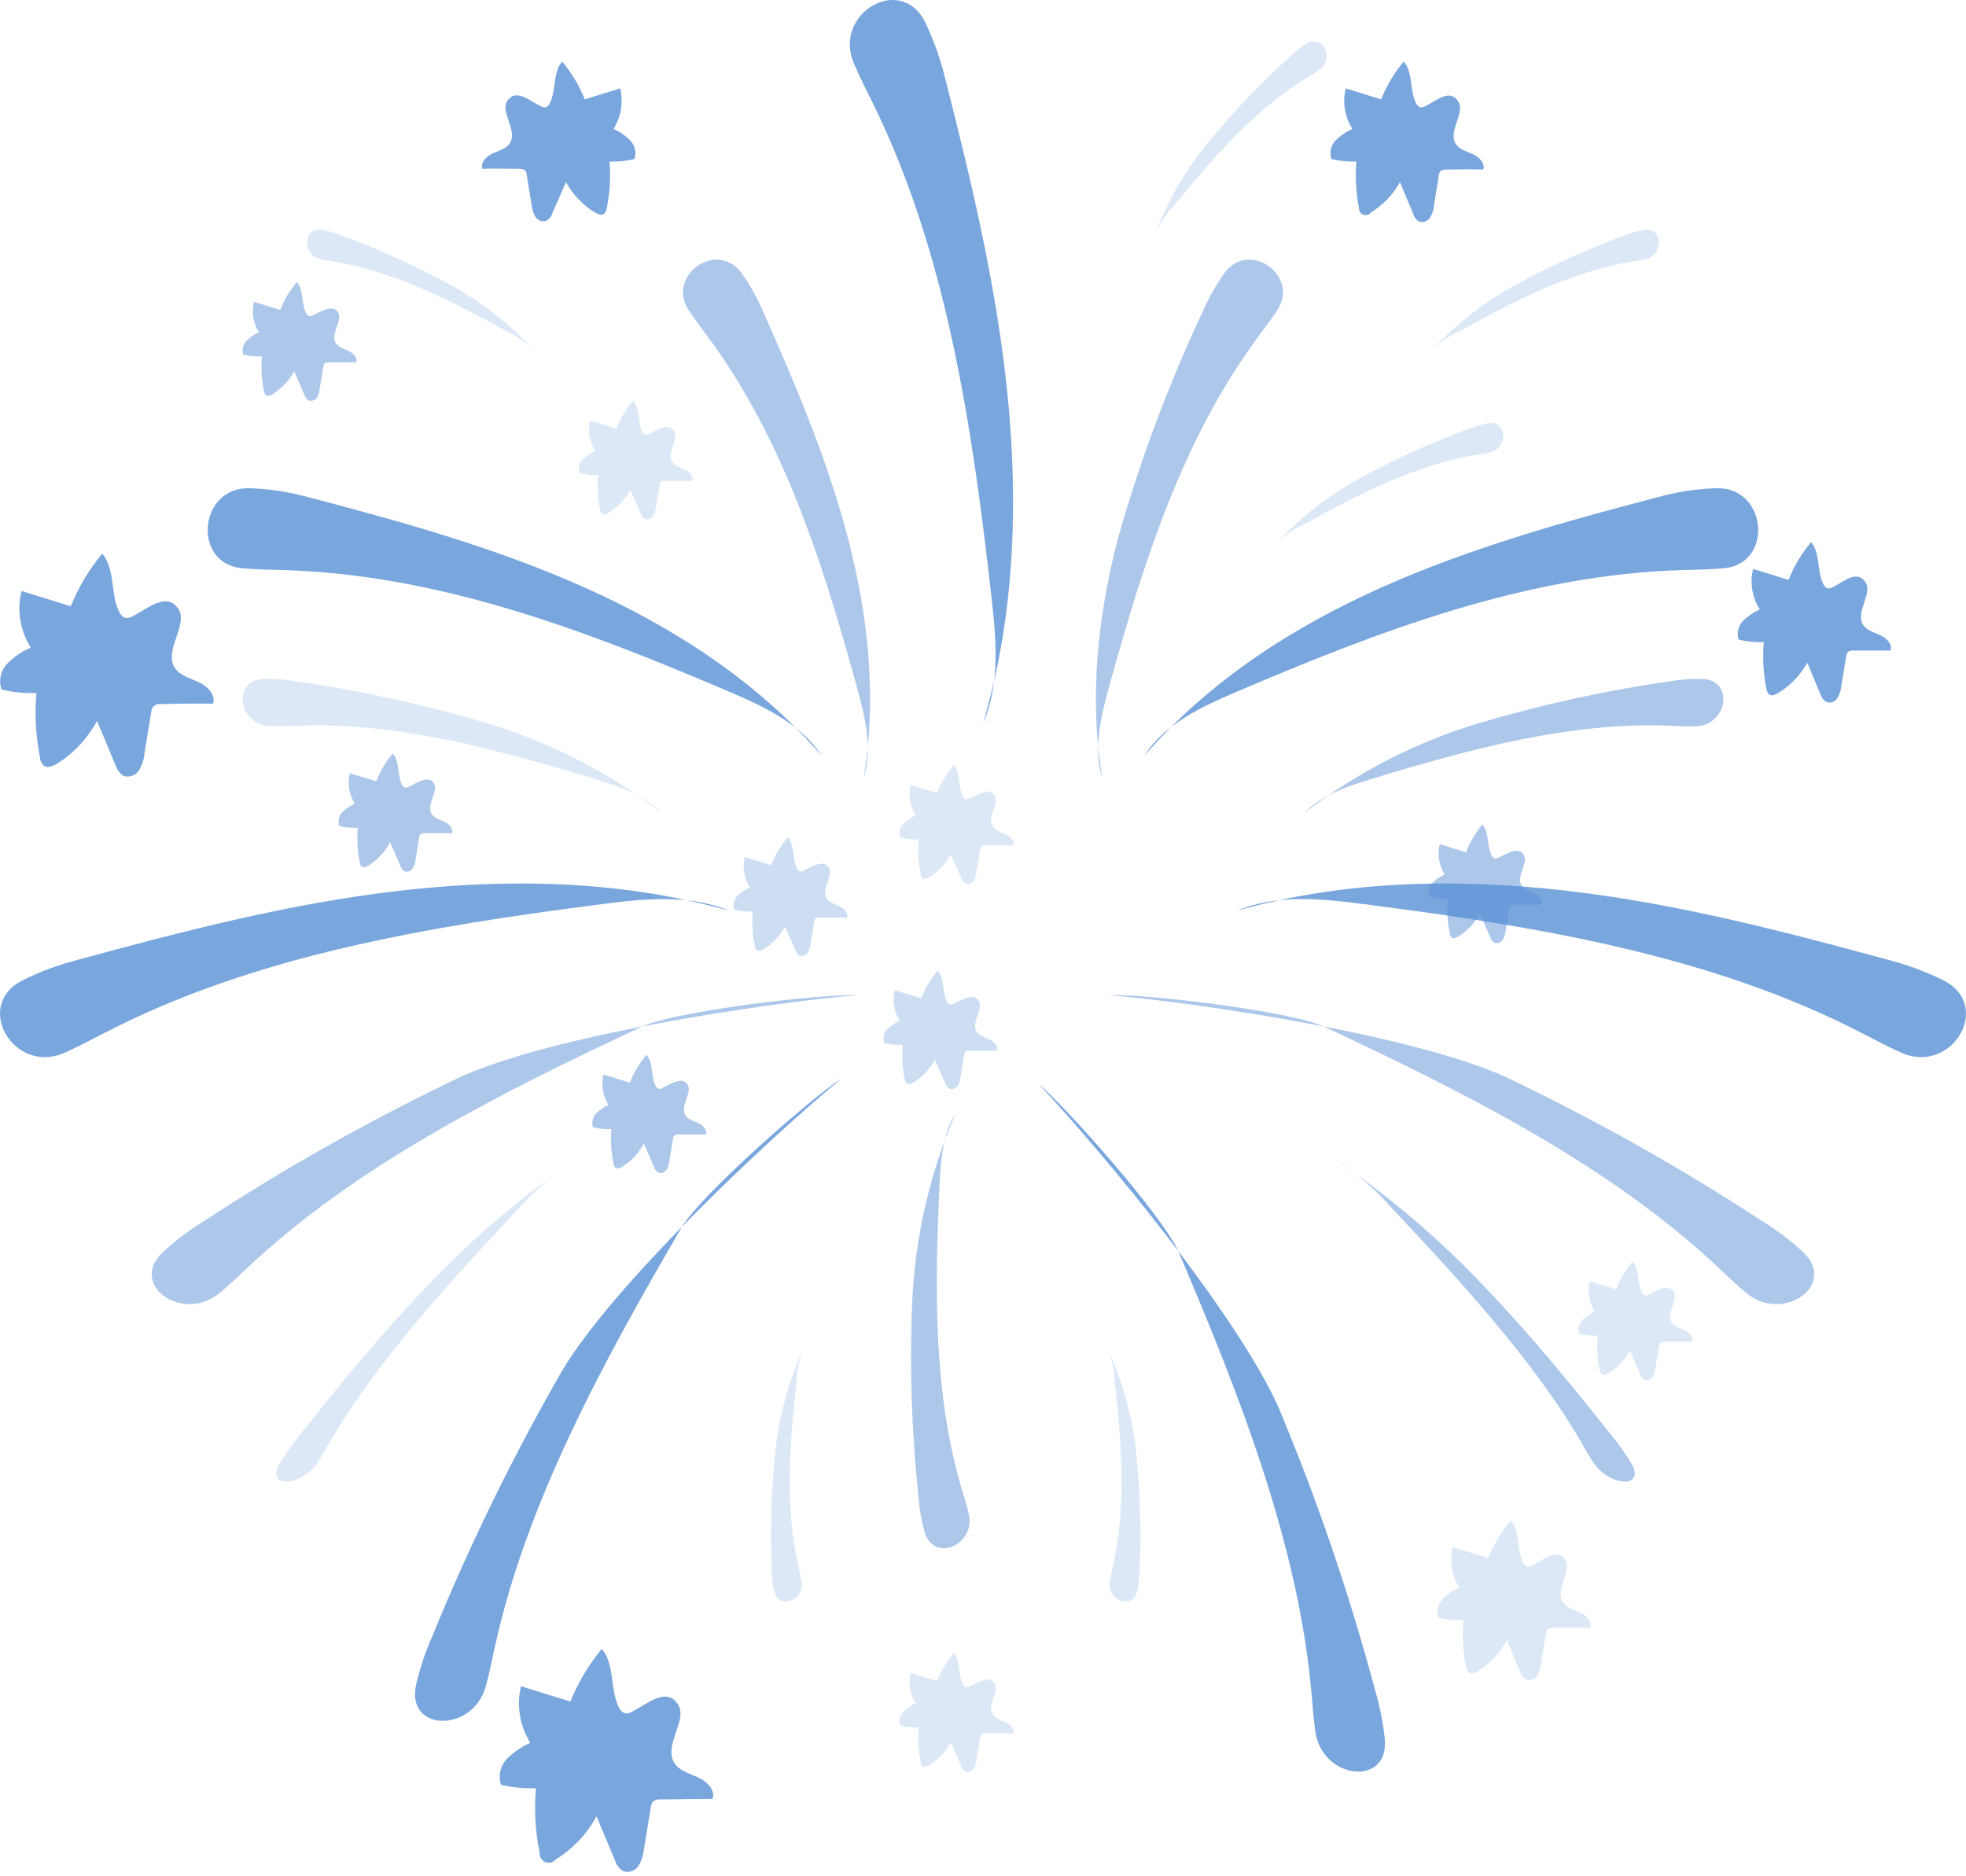 <svg width="284" height="271" viewBox="0 0 284 271" fill="none" xmlns="http://www.w3.org/2000/svg">
<g opacity="0.8">
<path opacity="0.5" d="M107.109 39.441C103.545 34.588 96.184 39.837 99.513 44.852C100.378 46.157 101.331 47.433 102.24 48.65C113.194 63.43 118.869 81.393 123.751 99.15C124.954 103.549 126.112 108.153 124.749 112.464C126.714 100.924 125.438 89.003 122.476 77.698C119.514 66.392 114.924 55.556 110.173 44.867C109.345 42.956 108.318 41.137 107.109 39.441Z" fill="#3075CB"/>
<path opacity="0.8" d="M36.02 70.542C28.689 70.322 27.691 81.525 35.052 82.111C36.988 82.273 38.923 82.317 40.786 82.361C63.411 82.977 84.776 91.159 105.378 99.957C110.422 102.112 115.642 104.546 118.677 109.18C109.41 98.432 97.195 90.557 84.218 84.78C71.241 79.003 57.399 75.19 43.572 71.583C41.099 70.966 38.568 70.616 36.02 70.542Z" fill="#3075CB"/>
<path opacity="0.2" d="M38.06 98.094C33.397 98.27 34.453 104.898 39.145 104.942C40.377 104.942 41.608 104.942 42.782 104.854C57.049 104.268 71.668 108.212 85.848 112.538C89.338 113.608 93.003 114.811 95.54 117.421C88.008 111.608 79.475 107.225 70.363 104.488C61.391 101.818 52.236 99.804 42.972 98.461C41.351 98.178 39.706 98.055 38.06 98.094Z" fill="#3075CB"/>
<path opacity="0.5" d="M133.574 221.384C134.894 225.871 141.053 223.202 139.924 218.642C139.63 217.439 139.279 216.266 138.941 215.152C134.836 201.456 135.026 186.324 135.701 171.514C135.877 167.877 136.126 164.021 138.017 160.912C134.259 169.65 132.137 179.004 131.756 188.508C131.39 197.865 131.709 207.235 132.709 216.545C132.836 218.182 133.125 219.804 133.574 221.384Z" fill="#3075CB"/>
<path opacity="0.2" d="M46.565 33.224C43.765 32.725 43.545 36.816 46.345 37.447C47.078 37.608 47.812 37.725 48.53 37.843C57.123 39.309 65.349 43.532 73.267 47.916C75.308 48.846 77.086 50.267 78.443 52.052C74.677 47.63 70.135 43.933 65.041 41.142C60.024 38.407 54.814 36.04 49.454 34.06C48.521 33.686 47.553 33.406 46.565 33.224Z" fill="#3075CB"/>
<path opacity="0.8" d="M3.19 141.674C-3.936 145.34 2.09 155.413 9.407 152.07C11.328 151.205 13.19 150.223 14.979 149.299C36.769 137.993 62.063 133.829 86.961 130.632C93.061 129.841 99.572 129.166 105.232 131.571C89.821 127.172 73.427 126.879 57.576 128.711C41.725 130.544 26.314 134.577 11.049 138.727C8.334 139.433 5.7 140.421 3.19 141.674Z" fill="#3075CB"/>
<path opacity="0.5" d="M23.558 180.883C18.425 185.649 26.49 191.294 31.798 186.749C33.265 185.546 34.541 184.285 35.831 183.083C51.433 168.42 72.064 157.994 92.607 148.39C97.651 146.029 118.4 143.624 123.943 143.756C109.47 145.046 79.953 149.621 66.756 155.487C53.872 161.61 41.418 168.601 29.482 176.411C27.368 177.708 25.384 179.206 23.558 180.883Z" fill="#3075CB"/>
<path opacity="0.8" d="M60.099 243.452C58.633 250.3 68.384 250.388 70.202 243.555C70.671 241.78 71.052 239.977 71.419 238.261C75.935 217.322 86.977 197.013 98.414 177.423C101.229 172.628 116.934 158.845 121.567 155.809C110.394 165.091 88.648 185.62 81.229 197.996C74.113 210.366 67.838 223.201 62.445 236.413C61.44 238.679 60.655 241.036 60.099 243.452Z" fill="#3075CB"/>
<path opacity="0.8" d="M133.649 3.223C130.159 -3.889 120.188 1.962 123.385 9.249C124.221 11.17 125.144 13.033 126.039 14.807C136.772 36.553 140.468 61.729 143.239 86.393C143.913 92.449 144.485 98.916 142.022 104.488C146.523 89.282 147.125 73.035 145.57 57.301C144.016 41.567 140.336 26.23 136.464 11.038C135.793 8.345 134.849 5.726 133.649 3.223Z" fill="#3075CB"/>
<path opacity="0.8" d="M78.076 15.335C78.259 15.442 78.466 15.502 78.677 15.511C79.059 15.511 79.337 15.115 79.499 14.763C80.364 12.871 79.865 10.364 81.214 8.897C82.581 10.532 83.679 12.373 84.469 14.352L89.587 12.769C89.826 13.761 89.863 14.792 89.697 15.799C89.531 16.807 89.164 17.77 88.619 18.634C89.517 19.025 90.333 19.582 91.024 20.276C91.37 20.622 91.613 21.058 91.724 21.535C91.836 22.012 91.811 22.511 91.654 22.974C90.475 23.264 89.261 23.388 88.047 23.341C88.238 25.592 88.105 27.858 87.651 30.071C87.639 30.235 87.594 30.395 87.519 30.542C87.443 30.688 87.338 30.817 87.212 30.922C86.845 31.156 86.346 30.922 85.965 30.716C84.204 29.641 82.753 28.125 81.757 26.317L79.806 30.76C79.672 31.233 79.37 31.64 78.956 31.904C78.666 32.002 78.351 32.001 78.061 31.9C77.772 31.799 77.524 31.604 77.358 31.347C77.044 30.825 76.854 30.238 76.801 29.631L76.082 25.232C76.074 25.007 75.991 24.79 75.847 24.616C75.633 24.454 75.367 24.376 75.1 24.397C73.281 24.397 71.478 24.323 69.674 24.397C69.366 23.444 70.319 22.549 71.243 22.138C72.167 21.728 73.267 21.435 73.736 20.54C74.674 18.707 72.27 16.141 73.267 14.587C74.528 12.725 76.493 14.543 78.076 15.335Z" fill="#3075CB"/>
<path opacity="0.5" d="M176.891 39.441C180.454 34.588 187.8 39.837 184.487 44.852C183.607 46.157 182.668 47.433 181.759 48.65C170.806 63.43 165.131 81.393 160.233 99.15C159.031 103.549 157.873 108.153 159.251 112.464C157.286 100.924 158.562 89.003 161.524 77.698C164.718 66.438 168.828 55.457 173.812 44.867C174.651 42.958 175.683 41.14 176.891 39.441Z" fill="#3075CB"/>
<path opacity="0.8" d="M247.965 70.542C255.296 70.322 256.293 81.525 248.932 82.111C247.012 82.273 245.061 82.317 243.214 82.361C220.574 82.977 199.224 91.159 178.622 99.957C173.578 102.112 168.27 104.546 165.322 109.18C174.589 98.432 186.789 90.557 199.781 84.78C212.773 79.003 226.585 75.19 240.428 71.583C242.895 70.967 245.422 70.618 247.965 70.542Z" fill="#3075CB"/>
<path opacity="0.5" d="M245.926 98.094C250.604 98.27 249.548 104.898 244.856 104.942C243.624 104.942 242.393 104.942 241.22 104.854C226.938 104.268 212.333 108.212 198.153 112.538C194.664 113.608 190.983 114.81 188.461 117.421C195.993 111.608 204.526 107.225 213.638 104.488C222.61 101.818 231.765 99.804 241.029 98.461C242.645 98.178 244.286 98.055 245.926 98.094Z" fill="#3075CB"/>
<path opacity="0.2" d="M237.437 33.224C240.237 32.725 240.457 36.816 237.657 37.447C236.923 37.608 236.19 37.725 235.472 37.843C226.879 39.309 218.638 43.532 210.72 47.916C208.684 48.846 206.91 50.267 205.559 52.052C209.32 47.63 213.857 43.933 218.946 41.142C223.97 38.41 229.184 36.043 234.548 34.06C235.481 33.686 236.448 33.406 237.437 33.224Z" fill="#3075CB"/>
<path opacity="0.2" d="M164.281 229.888C163.651 232.674 159.795 231.281 160.308 228.422C160.44 227.689 160.616 226.956 160.777 226.252C162.727 217.747 162.023 208.539 161.026 199.535C160.949 197.295 160.32 195.109 159.193 193.171C161.831 198.347 163.496 203.964 164.106 209.741C164.693 215.43 164.865 221.154 164.619 226.868C164.611 227.884 164.498 228.896 164.281 229.888Z" fill="#3075CB"/>
<path opacity="0.5" d="M235.632 211.398C237.832 215.122 232.436 214.858 230.06 211.149C229.444 210.166 228.872 209.184 228.33 208.216C221.643 196.837 211.482 185.605 201.232 174.74C198.809 171.919 195.977 169.477 192.83 167.496C200.829 172.941 208.205 179.25 214.825 186.309C221.394 193.186 227.201 200.356 232.89 207.497C233.889 208.736 234.805 210.039 235.632 211.398Z" fill="#3075CB"/>
<path opacity="0.2" d="M40.42 211.398C38.221 215.122 43.617 214.858 45.978 211.149C46.608 210.166 47.18 209.184 47.723 208.216C54.409 196.837 64.571 185.605 74.82 174.74C77.24 171.915 80.073 169.473 83.223 167.496C75.221 172.938 67.844 179.247 61.228 186.309C54.658 193.186 48.837 200.356 43.163 207.497C42.164 208.736 41.248 210.039 40.42 211.398Z" fill="#3075CB"/>
<path opacity="0.2" d="M111.815 229.888C112.446 232.674 116.302 231.281 115.789 228.422C115.657 227.689 115.481 226.956 115.32 226.252C113.37 217.747 114.073 208.539 115.071 199.535C115.148 197.295 115.777 195.109 116.903 193.171C114.266 198.347 112.601 203.964 111.991 209.741C111.403 215.43 111.232 221.154 111.478 226.868C111.485 227.884 111.599 228.896 111.815 229.888Z" fill="#3075CB"/>
<path opacity="0.2" d="M214.942 61.143C217.743 60.659 217.963 64.75 215.162 65.366C214.429 65.527 213.696 65.659 212.978 65.776C204.385 67.243 196.159 71.451 188.226 75.836C186.191 76.775 184.419 78.2 183.064 79.985C186.823 75.555 191.366 71.857 196.467 69.076C201.481 66.335 206.691 63.968 212.054 61.993C212.986 61.615 213.954 61.33 214.942 61.143Z" fill="#3075CB"/>
<path opacity="0.2" d="M188.708 6.317C191.128 4.85 192.858 8.531 190.483 10.159C189.867 10.569 189.222 10.965 188.62 11.346C181.186 15.921 175.13 22.901 169.426 29.925C167.876 31.546 166.761 33.534 166.186 35.702C168.015 30.189 170.843 25.059 174.529 20.57C178.156 16.152 182.106 12.011 186.348 8.179C187.072 7.483 187.862 6.859 188.708 6.317Z" fill="#3075CB"/>
<path opacity="0.8" d="M280.809 141.674C287.936 145.34 281.909 155.413 274.592 152.07C272.671 151.205 270.795 150.223 269.02 149.299C247.231 137.993 221.922 133.829 197.038 130.632C190.938 129.841 184.428 129.166 178.768 131.571C194.164 127.172 210.572 126.879 226.423 128.711C242.274 130.544 257.685 134.577 272.95 138.727C275.664 139.436 278.298 140.423 280.809 141.674Z" fill="#3075CB"/>
<path opacity="0.5" d="M260.443 180.883C265.561 185.649 257.511 191.294 252.188 186.749C250.722 185.546 249.446 184.285 248.17 183.083C232.554 168.42 211.923 157.994 191.394 148.39C186.35 146.029 165.587 143.624 160.059 143.756C174.531 145.046 204.049 149.621 217.245 155.487C230.134 161.609 242.593 168.6 254.534 176.411C256.643 177.709 258.622 179.206 260.443 180.883Z" fill="#3075CB"/>
<path opacity="0.8" d="M200.044 251.267C200.674 258.232 190.938 257.133 190 250.109C189.75 248.276 189.604 246.428 189.457 244.684C187.595 223.348 179.193 201.823 170.292 180.957C168.107 175.839 154.25 160.208 150.027 156.601C159.954 167.217 178.958 190.327 184.765 203.524C190.278 216.681 194.892 230.198 198.578 243.98C199.292 246.358 199.783 248.798 200.044 251.267Z" fill="#3075CB"/>
<path opacity="0.8" d="M205.91 15.335C205.727 15.442 205.52 15.502 205.309 15.511C204.913 15.511 204.649 15.115 204.487 14.763C203.608 12.871 204.121 10.364 202.772 8.897C201.405 10.532 200.307 12.373 199.516 14.352L194.399 12.769C194.157 13.761 194.118 14.792 194.284 15.8C194.45 16.808 194.819 17.772 195.367 18.634C194.465 19.025 193.644 19.582 192.947 20.276C192.606 20.626 192.369 21.063 192.26 21.539C192.151 22.015 192.176 22.511 192.331 22.974C193.511 23.265 194.725 23.388 195.939 23.341C195.75 25.591 195.878 27.857 196.32 30.071C196.308 30.274 196.361 30.475 196.471 30.646C196.582 30.816 196.743 30.947 196.933 31.019C197.123 31.091 197.331 31.1 197.527 31.046C197.722 30.992 197.895 30.876 198.021 30.716C199.782 29.641 201.233 28.125 202.229 26.317L204.135 30.863C204.264 31.338 204.568 31.747 204.986 32.007C205.274 32.107 205.587 32.106 205.875 32.005C206.163 31.903 206.407 31.708 206.57 31.45C206.894 30.931 207.09 30.343 207.141 29.734L207.845 25.335C207.866 25.11 207.952 24.895 208.094 24.719C208.309 24.557 208.575 24.479 208.842 24.499C210.646 24.499 212.464 24.426 214.268 24.499C214.576 23.546 213.608 22.652 212.684 22.241C211.76 21.831 210.675 21.537 210.206 20.643C209.268 18.81 211.672 16.244 210.661 14.69C209.473 12.725 207.508 14.543 205.91 15.335Z" fill="#3075CB"/>
<path opacity="0.2" d="M221.365 226.164C221.182 226.271 220.975 226.331 220.764 226.34C220.368 226.34 220.104 225.944 219.942 225.592C219.077 223.7 219.576 221.193 218.227 219.653C216.86 221.288 215.762 223.129 214.971 225.108L209.854 223.524C209.615 224.517 209.578 225.548 209.744 226.555C209.91 227.562 210.277 228.526 210.822 229.39C209.924 229.781 209.108 230.338 208.417 231.032C208.071 231.381 207.829 231.82 207.717 232.299C207.606 232.778 207.63 233.279 207.787 233.745C208.968 234.023 210.181 234.141 211.394 234.097C211.203 236.348 211.336 238.614 211.79 240.827C211.802 240.991 211.847 241.151 211.922 241.297C211.998 241.444 212.102 241.573 212.229 241.678C212.596 241.927 213.095 241.678 213.476 241.472C215.247 240.377 216.698 238.834 217.684 237L219.59 241.56C219.729 242.027 220.031 242.427 220.441 242.689C220.73 242.789 221.043 242.79 221.333 242.691C221.622 242.593 221.871 242.402 222.039 242.147C222.351 241.618 222.541 241.027 222.596 240.417L223.315 236.018C223.323 235.792 223.406 235.576 223.55 235.402C223.764 235.24 224.03 235.161 224.297 235.182C226.101 235.182 227.919 235.182 229.723 235.182C230.031 234.214 229.078 233.319 228.154 232.924C227.23 232.528 226.13 232.205 225.661 231.311C224.723 229.478 227.127 226.912 226.13 225.357C224.972 223.554 222.948 225.372 221.365 226.164Z" fill="#3075CB"/>
<path opacity="0.8" d="M264.754 84.839C264.567 84.948 264.355 85.008 264.138 85.015C263.757 85.015 263.493 84.619 263.332 84.267C262.452 82.375 262.95 79.868 261.616 78.328C260.253 79.965 259.154 81.806 258.361 83.783L253.243 82.2C253.001 83.192 252.962 84.223 253.128 85.231C253.295 86.239 253.663 87.203 254.211 88.065C253.31 88.458 252.489 89.014 251.792 89.707C251.451 90.06 251.213 90.499 251.102 90.976C250.991 91.454 251.011 91.953 251.161 92.42C252.346 92.705 253.565 92.823 254.783 92.772C254.594 95.022 254.723 97.288 255.164 99.502C255.195 99.832 255.353 100.137 255.604 100.353C255.985 100.602 256.469 100.353 256.85 100.147C258.618 99.075 260.074 97.558 261.074 95.748L262.965 100.294C263.104 100.76 263.406 101.161 263.816 101.423C264.104 101.528 264.419 101.531 264.71 101.433C265.001 101.334 265.249 101.139 265.414 100.881C265.736 100.356 265.932 99.763 265.986 99.15L266.69 94.825C266.712 94.602 266.793 94.39 266.924 94.209C267.144 94.047 267.414 93.969 267.687 93.989C269.485 93.989 271.289 93.989 273.097 93.989C273.42 93.021 272.452 92.126 271.528 91.731C270.605 91.335 269.505 91.012 269.05 90.118C268.112 88.285 270.517 85.719 269.505 84.164C268.303 82.229 266.323 84.047 264.754 84.839Z" fill="#3075CB"/>
<path opacity="0.8" d="M91.301 247.308C91.049 247.461 90.761 247.547 90.466 247.557C89.923 247.557 89.542 247.015 89.322 246.516C88.105 243.877 88.808 240.46 86.932 238.231C85.035 240.517 83.506 243.085 82.401 245.842L75.26 243.628C74.929 245.013 74.878 246.45 75.11 247.855C75.341 249.26 75.851 250.604 76.609 251.81C75.355 252.354 74.216 253.13 73.251 254.097C72.774 254.585 72.441 255.194 72.285 255.859C72.13 256.523 72.16 257.217 72.371 257.866C74.021 258.265 75.719 258.433 77.415 258.364C77.147 261.497 77.33 264.653 77.958 267.734C77.94 268.014 78.012 268.292 78.163 268.528C78.314 268.764 78.537 268.946 78.798 269.047C79.059 269.149 79.346 269.164 79.617 269.091C79.888 269.019 80.128 268.862 80.304 268.643C82.772 267.123 84.795 264.978 86.169 262.426L88.823 268.76C89.017 269.413 89.438 269.975 90.011 270.344C90.414 270.485 90.853 270.487 91.257 270.348C91.661 270.21 92.007 269.94 92.24 269.582C92.674 268.848 92.939 268.026 93.017 267.177L94.014 261.136C94.029 260.825 94.142 260.527 94.337 260.285C94.639 260.057 95.015 259.948 95.392 259.977C97.915 259.977 100.437 259.889 102.944 259.904C103.384 258.569 102.035 257.323 100.759 256.766C99.483 256.209 97.944 255.769 97.299 254.522C95.979 251.971 99.381 248.422 97.929 246.238C96.243 243.672 93.501 246.208 91.301 247.308Z" fill="#3075CB"/>
<path opacity="0.8" d="M19.143 89.047C18.887 89.207 18.593 89.293 18.292 89.296C17.764 89.296 17.383 88.754 17.149 88.27C15.946 85.631 16.635 82.214 14.773 79.985C12.869 82.269 11.335 84.837 10.227 87.596L3.101 85.381C2.763 86.766 2.708 88.204 2.94 89.61C3.172 91.016 3.685 92.361 4.45 93.564C3.198 94.104 2.059 94.875 1.092 95.836C0.613 96.326 0.278 96.938 0.123 97.605C-0.033 98.272 -0.002 98.969 0.212 99.62C1.862 100.02 3.56 100.188 5.257 100.118C4.992 103.251 5.17 106.405 5.785 109.488C5.799 109.718 5.861 109.942 5.967 110.147C6.073 110.351 6.221 110.531 6.4 110.676C6.928 111.013 7.603 110.676 8.145 110.397C10.614 108.871 12.637 106.722 14.011 104.165L16.665 110.5C16.858 111.152 17.273 111.718 17.838 112.098C18.243 112.232 18.681 112.229 19.084 112.088C19.487 111.948 19.833 111.678 20.067 111.321C20.51 110.59 20.78 109.767 20.858 108.916L21.841 102.889C21.866 102.579 21.984 102.283 22.178 102.039C22.477 101.803 22.855 101.693 23.234 101.731C25.741 101.658 28.263 101.643 30.785 101.658C31.211 100.323 29.876 99.077 28.586 98.505C27.296 97.933 25.771 97.523 25.125 96.276C23.82 93.725 27.208 90.176 25.771 87.977C24.084 85.425 21.342 87.948 19.143 89.047Z" fill="#3075CB"/>
<path opacity="0.2" d="M238.169 187.057C238.036 187.136 237.885 187.181 237.73 187.189C237.436 187.189 237.246 186.895 237.114 186.631C236.469 185.165 236.85 183.42 235.853 182.232C234.844 183.447 234.033 184.813 233.448 186.279L229.65 185.106C229.461 185.85 229.428 186.624 229.552 187.381C229.675 188.137 229.953 188.861 230.369 189.505C229.701 189.795 229.094 190.208 228.58 190.722C228.331 190.983 228.157 191.306 228.077 191.657C227.997 192.008 228.014 192.374 228.125 192.717C228.997 192.934 229.896 193.028 230.794 192.995C230.649 194.658 230.748 196.332 231.087 197.966C231.096 198.087 231.129 198.206 231.184 198.314C231.24 198.422 231.316 198.519 231.41 198.597C231.562 198.658 231.729 198.677 231.892 198.651C232.055 198.625 232.207 198.556 232.333 198.45C233.642 197.637 234.714 196.494 235.442 195.136L236.908 198.509C237.009 198.855 237.233 199.153 237.539 199.344C237.752 199.424 237.987 199.428 238.203 199.356C238.419 199.284 238.604 199.14 238.727 198.949C238.96 198.561 239.101 198.124 239.137 197.673L239.665 194.462C239.676 194.296 239.738 194.137 239.841 194.007C240.005 193.895 240.2 193.838 240.398 193.846L244.416 193.846C244.651 193.142 243.932 192.482 243.258 192.174C242.583 191.866 241.791 191.661 241.41 190.986C240.721 189.637 242.524 187.76 241.747 186.587C240.97 185.414 239.284 186.47 238.169 187.057Z" fill="#3075CB"/>
<path opacity="0.2" d="M140.086 243.657C139.945 243.73 139.79 243.775 139.632 243.789C139.493 243.755 139.365 243.685 139.26 243.588C139.154 243.49 139.076 243.368 139.031 243.232C138.385 241.839 138.752 240.021 137.77 238.833C136.757 240.047 135.94 241.413 135.35 242.88L131.567 241.707C131.379 242.45 131.346 243.224 131.47 243.981C131.593 244.738 131.871 245.461 132.285 246.106C131.618 246.39 131.011 246.798 130.496 247.308C130.243 247.569 130.065 247.893 129.982 248.247C129.899 248.602 129.915 248.971 130.027 249.317C130.904 249.537 131.808 249.626 132.711 249.581C132.568 251.248 132.662 252.926 132.989 254.567C133.015 254.81 133.13 255.035 133.312 255.197C133.59 255.373 133.957 255.197 134.236 255.051C135.55 254.239 136.627 253.096 137.359 251.737L138.825 255.109C138.925 255.456 139.15 255.754 139.456 255.945C139.671 256.018 139.905 256.017 140.12 255.943C140.335 255.869 140.519 255.725 140.643 255.535C140.877 255.147 141.018 254.71 141.054 254.259L141.582 251.062C141.593 250.896 141.655 250.738 141.758 250.608C141.915 250.483 142.115 250.425 142.315 250.446C143.649 250.446 144.984 250.446 146.333 250.446C146.553 249.743 145.849 249.083 145.16 248.775C144.471 248.467 143.693 248.247 143.327 247.587C142.623 246.238 144.427 244.346 143.664 243.188C142.902 242.03 141.259 243.071 140.086 243.657Z" fill="#3075CB"/>
<path opacity="0.5" d="M45.215 45.556C45.084 45.639 44.931 45.685 44.775 45.688C44.482 45.688 44.277 45.395 44.16 45.145C43.514 43.679 43.881 41.919 42.898 40.746C41.883 41.953 41.066 43.314 40.479 44.779L36.696 43.606C36.506 44.349 36.472 45.123 36.596 45.88C36.72 46.637 36.998 47.36 37.414 48.005C36.75 48.299 36.144 48.712 35.626 49.222C35.37 49.481 35.191 49.806 35.108 50.16C35.026 50.515 35.042 50.885 35.156 51.231C36.035 51.435 36.938 51.524 37.84 51.495C37.697 53.156 37.79 54.83 38.118 56.465C38.129 56.59 38.164 56.711 38.222 56.822C38.28 56.933 38.359 57.031 38.456 57.111C38.734 57.286 39.086 57.111 39.379 56.949C40.686 56.14 41.758 55.002 42.488 53.65L43.954 57.008C44.059 57.356 44.282 57.657 44.585 57.858C44.8 57.931 45.034 57.931 45.249 57.856C45.464 57.782 45.648 57.638 45.773 57.448C46.006 57.06 46.147 56.623 46.183 56.172L46.711 52.961C46.722 52.795 46.784 52.636 46.887 52.506C47.05 52.394 47.246 52.338 47.444 52.345C48.779 52.345 50.127 52.345 51.462 52.345C51.682 51.627 50.978 50.967 50.289 50.673C49.6 50.38 48.822 50.145 48.456 49.486C47.752 48.122 49.57 46.245 48.793 45.087C48.016 43.928 46.388 44.984 45.215 45.556Z" fill="#3075CB"/>
<path opacity="0.5" d="M95.701 157.187C95.571 157.275 95.417 157.321 95.261 157.319C94.967 157.319 94.777 157.026 94.659 156.777C94.014 155.311 94.381 153.551 93.384 152.378C92.38 153.596 91.57 154.961 90.979 156.425L87.181 155.252C87 155.996 86.97 156.769 87.093 157.525C87.216 158.28 87.491 159.003 87.9 159.651C87.238 159.944 86.637 160.356 86.126 160.868C85.87 161.127 85.691 161.452 85.609 161.806C85.526 162.161 85.542 162.531 85.656 162.877C86.531 163.081 87.428 163.17 88.325 163.141C88.187 164.803 88.285 166.477 88.618 168.112C88.626 168.235 88.659 168.356 88.714 168.467C88.769 168.578 88.847 168.676 88.941 168.757C89.219 168.933 89.586 168.757 89.865 168.596C91.189 167.767 92.272 166.604 93.003 165.223L94.469 168.581C94.566 168.933 94.791 169.236 95.099 169.431C95.313 169.506 95.545 169.506 95.758 169.431C95.971 169.357 96.152 169.212 96.272 169.021C96.511 168.634 96.657 168.197 96.698 167.745L97.226 164.534C97.231 164.367 97.293 164.206 97.402 164.079C97.563 163.963 97.76 163.906 97.959 163.918C99.293 163.918 100.627 163.918 101.962 163.918C102.196 163.199 101.493 162.54 100.803 162.246C100.114 161.953 99.337 161.718 98.971 161.059C98.267 159.695 100.07 157.818 99.308 156.66C98.545 155.501 96.874 156.616 95.701 157.187Z" fill="#3075CB"/>
<path opacity="0.5" d="M59.056 113.667C58.926 113.754 58.772 113.8 58.616 113.799C58.323 113.799 58.132 113.52 58.015 113.256C57.37 111.79 57.736 110.03 56.739 108.857C55.731 110.067 54.919 111.428 54.334 112.89L50.536 111.717C50.355 112.46 50.325 113.233 50.448 113.989C50.572 114.745 50.846 115.468 51.255 116.116C50.59 116.41 49.984 116.823 49.466 117.333C49.216 117.595 49.042 117.921 48.962 118.274C48.882 118.628 48.899 118.997 49.011 119.341C49.884 119.554 50.783 119.643 51.68 119.605C51.543 121.273 51.642 122.951 51.973 124.591C51.982 124.712 52.015 124.831 52.071 124.939C52.126 125.047 52.203 125.143 52.296 125.221C52.575 125.397 52.941 125.221 53.22 125.06C54.543 124.229 55.621 123.059 56.343 121.673L57.809 125.031C57.903 125.381 58.122 125.684 58.425 125.881C58.641 125.954 58.874 125.953 59.089 125.879C59.304 125.805 59.488 125.661 59.613 125.471C59.852 125.084 59.997 124.647 60.038 124.195L60.551 120.984C60.561 120.822 60.623 120.668 60.727 120.544C60.889 120.416 61.095 120.358 61.299 120.383C62.629 120.383 63.963 120.383 65.302 120.383C65.537 119.664 64.819 119.004 64.144 118.711C63.469 118.418 62.678 118.183 62.296 117.523C61.607 116.16 63.411 114.283 62.648 113.124C61.886 111.966 60.229 113.095 59.056 113.667Z" fill="#3075CB"/>
<path opacity="0.5" d="M216.453 123.916C216.323 124.004 216.17 124.05 216.013 124.048C215.72 124.048 215.529 123.755 215.412 123.506C214.767 122.04 215.133 120.28 214.136 119.107C213.145 120.32 212.348 121.681 211.776 123.139L207.978 121.966C207.796 122.71 207.766 123.483 207.89 124.239C208.013 124.995 208.287 125.718 208.696 126.365C208.032 126.66 207.426 127.072 206.907 127.582C206.657 127.845 206.483 128.17 206.403 128.524C206.323 128.878 206.34 129.246 206.453 129.591C207.327 129.795 208.224 129.884 209.122 129.855C208.983 131.518 209.082 133.191 209.415 134.826C209.423 134.95 209.455 135.071 209.511 135.181C209.566 135.292 209.643 135.391 209.737 135.471C210.016 135.647 210.383 135.471 210.661 135.31C211.971 134.5 213.047 133.363 213.784 132.011L215.251 135.369C215.348 135.721 215.573 136.024 215.881 136.219C216.095 136.291 216.326 136.289 216.538 136.215C216.751 136.141 216.932 135.998 217.054 135.808C217.293 135.422 217.439 134.985 217.48 134.533L218.008 131.321C218.014 131.157 218.07 130.998 218.169 130.867C218.337 130.753 218.538 130.696 218.741 130.706C220.075 130.706 221.409 130.706 222.744 130.706C222.978 129.987 222.26 129.327 221.585 129.034C220.911 128.741 220.119 128.506 219.738 127.846C219.049 126.483 220.852 124.606 220.09 123.447C219.327 122.289 217.641 123.345 216.453 123.916Z" fill="#3075CB"/>
<path opacity="0.2" d="M140.086 115.353C139.95 115.439 139.793 115.484 139.632 115.485C139.353 115.485 139.148 115.192 139.031 114.943C138.386 113.476 138.752 111.717 137.77 110.544C136.754 111.751 135.937 113.112 135.35 114.576L131.567 113.403C131.378 114.146 131.344 114.921 131.467 115.678C131.591 116.434 131.869 117.158 132.286 117.802C131.621 118.097 131.015 118.509 130.497 119.019C130.241 119.278 130.062 119.603 129.98 119.958C129.897 120.312 129.913 120.682 130.027 121.028C130.906 121.234 131.809 121.322 132.711 121.292C132.568 122.954 132.661 124.627 132.989 126.263C133.011 126.511 133.127 126.742 133.312 126.908C133.591 127.084 133.957 126.908 134.236 126.747C135.548 125.939 136.625 124.802 137.359 123.447L138.825 126.805C138.931 127.153 139.154 127.454 139.456 127.656C139.671 127.729 139.905 127.728 140.12 127.653C140.335 127.579 140.519 127.436 140.644 127.245C140.877 126.857 141.018 126.421 141.054 125.969L141.582 122.758C141.593 122.592 141.655 122.434 141.758 122.304C141.922 122.191 142.117 122.135 142.315 122.142C143.65 122.142 144.984 122.142 146.333 122.142C146.553 121.424 145.849 120.764 145.16 120.471C144.471 120.177 143.694 119.943 143.327 119.283C142.623 117.919 144.427 116.042 143.664 114.884C142.902 113.726 141.259 114.781 140.086 115.353Z" fill="#3075CB"/>
<path opacity="0.3" d="M116.112 125.779C115.982 125.866 115.829 125.912 115.673 125.911C115.379 125.911 115.189 125.618 115.071 125.368C114.426 123.902 114.793 122.142 113.796 120.969C112.784 122.177 111.972 123.538 111.391 125.002L107.593 123.829C107.411 124.573 107.381 125.345 107.505 126.101C107.628 126.857 107.903 127.58 108.312 128.228C107.647 128.522 107.041 128.935 106.523 129.445C106.273 129.707 106.098 130.033 106.018 130.386C105.938 130.74 105.955 131.109 106.068 131.453C106.942 131.658 107.839 131.747 108.737 131.717C108.598 133.38 108.697 135.054 109.03 136.688C109.038 136.812 109.07 136.933 109.126 137.044C109.181 137.155 109.258 137.253 109.353 137.333C109.631 137.509 109.998 137.333 110.276 137.172C111.586 136.362 112.663 135.225 113.4 133.873L114.866 137.231C114.963 137.583 115.188 137.886 115.497 138.081C115.71 138.153 115.941 138.152 116.154 138.077C116.366 138.003 116.548 137.86 116.67 137.671C116.908 137.284 117.054 136.847 117.095 136.395L117.623 133.184C117.629 133.019 117.685 132.861 117.784 132.729C117.951 132.612 118.154 132.56 118.356 132.583C119.695 132.583 121.03 132.583 122.359 132.583C122.594 131.864 121.875 131.204 121.201 130.911C120.526 130.618 119.734 130.383 119.353 129.723C118.664 128.36 120.467 126.483 119.705 125.324C118.942 124.166 117.286 125.207 116.112 125.779Z" fill="#3075CB"/>
<path opacity="0.2" d="M93.78 62.683C93.644 62.768 93.486 62.814 93.325 62.815C93.046 62.815 92.841 62.521 92.724 62.272C92.079 60.806 92.445 59.046 91.463 57.873C90.45 59.087 89.634 60.453 89.043 61.92L85.26 60.747C85.071 61.49 85.037 62.265 85.161 63.022C85.284 63.779 85.563 64.502 85.979 65.146C85.314 65.441 84.708 65.853 84.19 66.363C83.935 66.622 83.756 66.947 83.673 67.302C83.59 67.656 83.607 68.026 83.721 68.372C84.6 68.576 85.502 68.665 86.404 68.636C86.261 70.298 86.355 71.971 86.683 73.607C86.705 73.855 86.82 74.086 87.005 74.252C87.284 74.428 87.65 74.252 87.929 74.091C89.241 73.283 90.318 72.146 91.052 70.791L92.519 74.149C92.624 74.497 92.847 74.798 93.149 75C93.365 75.073 93.598 75.072 93.813 74.998C94.028 74.923 94.212 74.78 94.337 74.589C94.57 74.201 94.711 73.765 94.748 73.314L95.275 70.102C95.287 69.936 95.348 69.778 95.451 69.648C95.615 69.535 95.81 69.479 96.009 69.486C97.343 69.486 98.692 69.486 100.026 69.486C100.246 68.768 99.542 68.108 98.853 67.815C98.164 67.522 97.387 67.287 97.02 66.627C96.317 65.263 98.12 63.386 97.358 62.228C96.595 61.07 94.953 62.096 93.78 62.683Z" fill="#3075CB"/>
<path opacity="0.3" d="M137.784 145.017C137.647 145.102 137.49 145.148 137.329 145.149C137.05 145.149 136.845 144.87 136.728 144.607C136.083 143.14 136.449 141.381 135.467 140.208C134.454 141.417 133.638 142.777 133.047 144.24L129.264 143.067C129.075 143.81 129.041 144.584 129.165 145.341C129.288 146.098 129.567 146.822 129.983 147.466C129.318 147.761 128.712 148.173 128.194 148.683C127.939 148.942 127.76 149.267 127.677 149.621C127.594 149.976 127.611 150.346 127.725 150.692C128.603 150.903 129.506 150.992 130.408 150.956C130.266 152.622 130.36 154.301 130.687 155.941C130.712 156.184 130.827 156.409 131.009 156.572C131.288 156.748 131.654 156.572 131.948 156.41C133.254 155.601 134.326 154.464 135.056 153.111L136.523 156.469C136.628 156.817 136.851 157.118 137.153 157.32C137.369 157.392 137.602 157.392 137.817 157.317C138.032 157.243 138.216 157.099 138.341 156.909C138.574 156.521 138.715 156.085 138.751 155.633L139.279 152.422C139.289 152.26 139.35 152.106 139.455 151.982C139.612 151.857 139.813 151.799 140.012 151.821C141.347 151.821 142.696 151.821 144.03 151.821C144.25 151.102 143.546 150.443 142.857 150.149C142.168 149.856 141.391 149.621 141.024 148.962C140.32 147.598 142.124 145.721 141.361 144.563C140.599 143.404 138.957 144.445 137.784 145.017Z" fill="#3075CB"/>
</g>
</svg>
